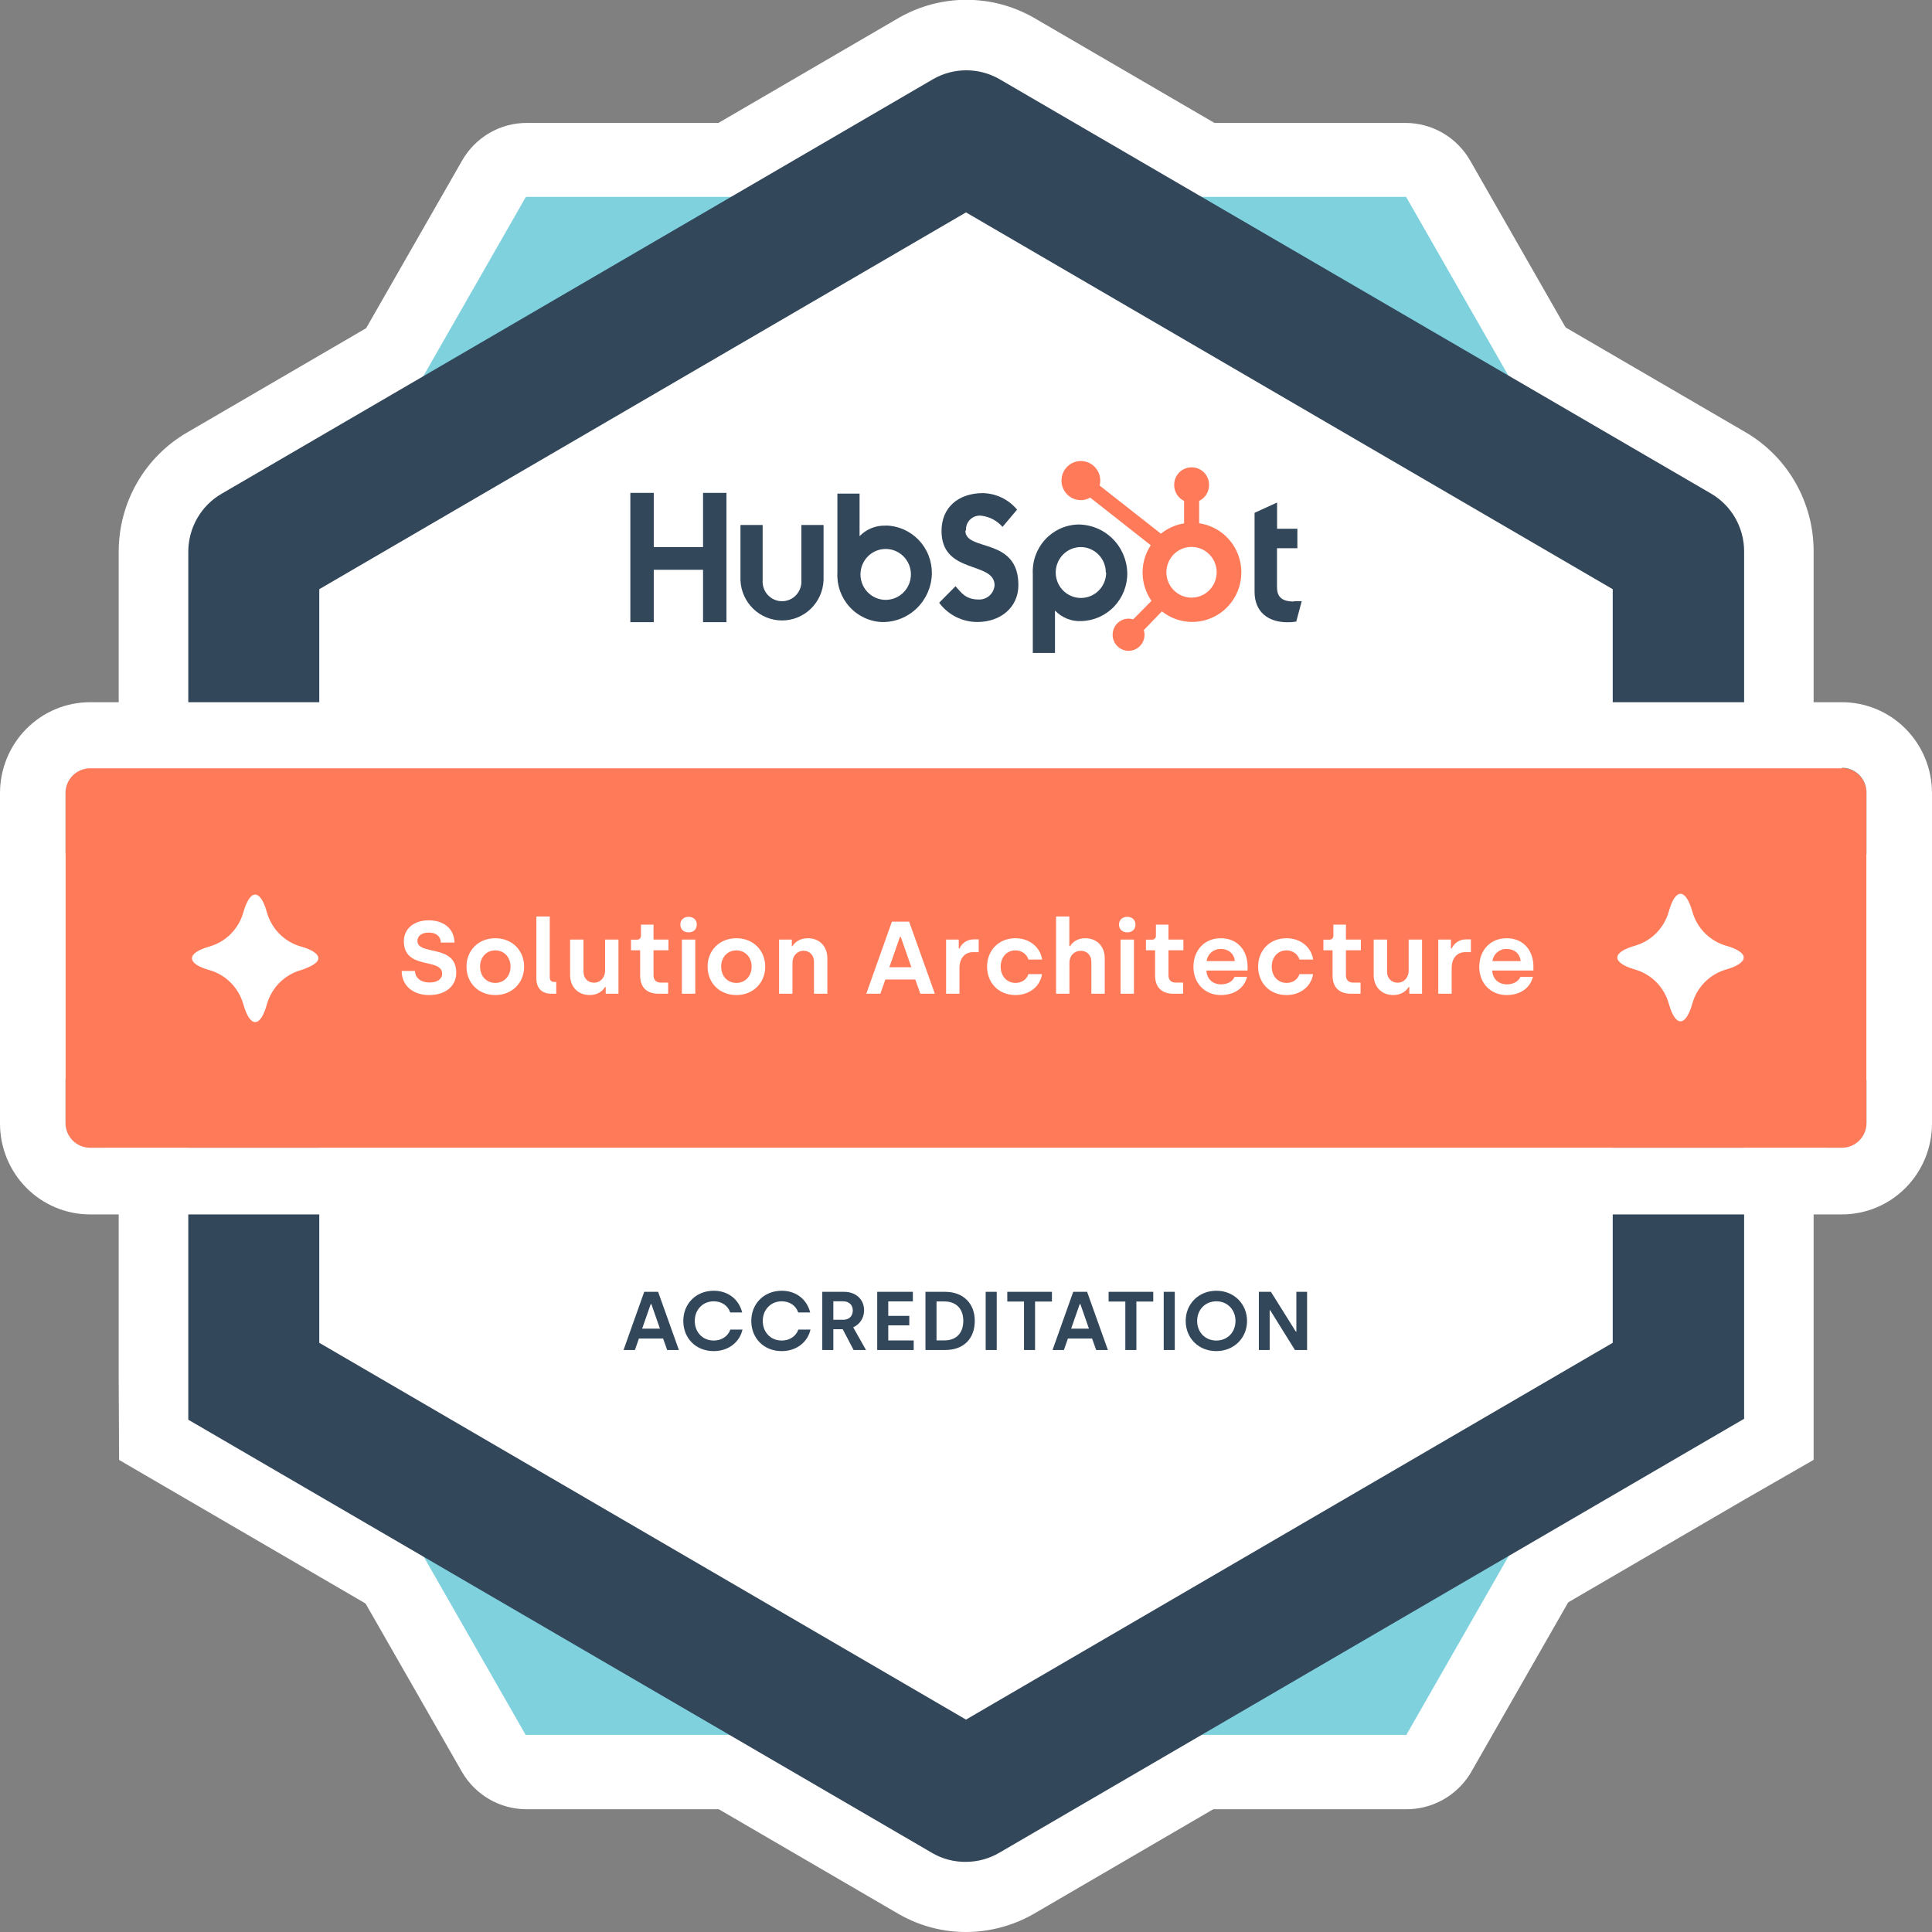 <svg width="488" height="488" viewBox="0 0 488 488" fill="none" xmlns="http://www.w3.org/2000/svg">
<rect x="0" y="0" width="488" height="488" fill="#808080" stroke="none"/>
<g clip-path="url(#clip0_1746_4238)">
<path d="M132.98 438.213H355.02C355.052 438.228 355.088 438.235 355.123 438.235C355.159 438.235 355.194 438.228 355.227 438.213L466.247 244.148C466.267 244.109 466.277 244.066 466.277 244.023C466.277 243.979 466.267 243.936 466.247 243.897L355.227 49.832C355.203 49.799 355.172 49.773 355.136 49.755C355.1 49.736 355.06 49.727 355.02 49.728H132.98C132.94 49.727 132.9 49.736 132.864 49.755C132.828 49.773 132.797 49.799 132.773 49.832L21.753 243.897C21.733 243.936 21.723 243.979 21.723 244.023C21.723 244.066 21.733 244.109 21.753 244.148L132.773 438.213C132.806 438.228 132.841 438.235 132.877 438.235C132.912 438.235 132.948 438.228 132.98 438.213V438.213Z" fill="white"/>
<path d="M355.02 456.992H132.98C129.692 456.99 126.462 456.123 123.608 454.476C120.754 452.829 118.375 450.46 116.706 447.601L5.624 253.537C3.992 250.655 3.134 247.393 3.134 244.073C3.134 240.754 3.992 237.492 5.624 234.61L116.727 40.545C118.38 37.656 120.759 35.257 123.623 33.59C126.487 31.923 129.736 31.047 133.042 31.051H355.02C358.346 31.053 361.612 31.942 364.488 33.628C367.363 35.313 369.747 37.736 371.397 40.65L482.376 234.714C484.038 237.624 484.913 240.924 484.913 244.282C484.913 247.641 484.038 250.94 482.376 253.85L371.418 447.914C369.695 450.729 367.279 453.044 364.405 454.635C361.531 456.226 358.298 457.038 355.02 456.992ZM143.588 419.431H344.412L444.845 243.917L344.412 68.486H143.588L43.155 244L143.588 419.431ZM450.139 234.652C450.097 234.71 450.062 234.773 450.035 234.84L450.139 234.652ZM37.799 234.652L37.923 234.84L37.799 234.652ZM339.119 59.2C339.145 59.267 339.18 59.33 339.222 59.388L339.119 59.2ZM148.881 59.2V59.388V59.2Z" fill="white"/>
<path d="M423.898 348.693V139.311C423.898 139.274 423.888 139.237 423.87 139.205C423.852 139.172 423.826 139.144 423.795 139.124L244.104 34.433C244.073 34.412 244.037 34.401 244 34.401C243.963 34.401 243.927 34.412 243.897 34.433L64.205 139.124C64.174 139.144 64.148 139.172 64.13 139.205C64.112 139.237 64.103 139.274 64.102 139.311V348.693C64.103 348.73 64.112 348.767 64.13 348.8C64.148 348.832 64.174 348.86 64.205 348.881L244 453.571C244.031 453.592 244.067 453.603 244.104 453.603C244.14 453.603 244.176 453.592 244.207 453.571L423.898 348.881C423.912 348.851 423.918 348.819 423.918 348.787C423.918 348.754 423.912 348.722 423.898 348.693Z" fill="white"/>
<path d="M244 488.001C238.12 488.005 232.337 486.482 227.209 483.577L226.879 483.39L30.086 368.766L29.983 348.692V139.311C29.987 133.207 31.588 127.212 34.623 121.932C37.659 116.652 42.021 112.275 47.27 109.241L227.168 4.425C232.339 1.491 238.171 -0.05 244.103 -0.05C250.036 -0.05 255.868 1.491 261.039 4.425L440.937 109.199C446.152 112.245 450.483 116.62 453.495 121.887C456.507 127.153 458.095 133.126 458.1 139.206V368.745L440.916 378.615L261.163 483.39C255.934 486.402 250.02 487.991 244 488.001V488.001ZM98.22 328.931L244 413.881L389.78 328.931V159.072L244 74.121L98.22 159.072V328.931ZM81.513 168.796L81.264 169.025L81.513 168.796Z" fill="white"/>
<path d="M132.98 438.213H355.02C355.052 438.228 355.088 438.235 355.123 438.235C355.159 438.235 355.194 438.228 355.227 438.213L466.247 244.148C466.267 244.109 466.277 244.066 466.277 244.023C466.277 243.979 466.267 243.936 466.247 243.897L355.227 49.832C355.203 49.799 355.172 49.773 355.136 49.755C355.1 49.736 355.06 49.727 355.02 49.728H132.98C132.94 49.727 132.9 49.736 132.864 49.755C132.828 49.773 132.797 49.799 132.773 49.832L21.753 243.897C21.733 243.936 21.723 243.979 21.723 244.023C21.723 244.066 21.733 244.109 21.753 244.148L132.773 438.213C132.806 438.228 132.841 438.235 132.877 438.235C132.912 438.235 132.948 438.228 132.98 438.213V438.213Z" fill="#7FD1DE"/>
<path d="M423.898 348.693V139.311C423.898 139.274 423.888 139.237 423.87 139.205C423.852 139.172 423.826 139.144 423.795 139.124L244.104 34.433C244.073 34.412 244.037 34.401 244 34.401C243.963 34.401 243.927 34.412 243.897 34.433L64.205 139.124C64.174 139.144 64.148 139.172 64.13 139.205C64.112 139.237 64.103 139.274 64.102 139.311V348.693C64.103 348.73 64.112 348.767 64.13 348.8C64.148 348.832 64.174 348.86 64.205 348.881L244 453.571C244.031 453.592 244.067 453.603 244.104 453.603C244.14 453.603 244.176 453.592 244.207 453.571L423.898 348.881C423.912 348.851 423.918 348.819 423.918 348.787C423.918 348.754 423.912 348.722 423.898 348.693Z" fill="white"/>
<path d="M244 470.283C241.11 470.324 238.26 469.605 235.729 468.197L47.559 358.602V348.69V139.309C47.571 136.341 48.357 133.429 49.838 130.865C51.319 128.3 53.443 126.175 55.996 124.702L235.729 19.97C238.274 18.518 241.148 17.755 244.072 17.755C246.996 17.755 249.87 18.518 252.416 19.97L432.169 124.66C434.714 126.138 436.828 128.266 438.298 130.83C439.768 133.395 440.543 136.305 440.544 139.267V358.373L432.004 363.339L252.478 467.946C249.905 469.466 246.981 470.272 244 470.283ZM80.644 339.175L244 434.35L407.356 339.175V148.824L244 53.649L80.644 148.824V339.175ZM415.358 153.457L415.689 153.624L415.358 153.457ZM72.6 153.457H72.476H72.6Z" fill="#33475B"/>
<path d="M465.213 194H22.787C19.338 194 16.542 196.821 16.542 200.302V283.687C16.542 287.168 19.338 289.989 22.787 289.989H465.213C468.662 289.989 471.458 287.168 471.458 283.687V200.302C471.458 196.821 468.662 194 465.213 194Z" fill="#FF7A59"/>
<path d="M465.254 193.919C466.9 193.919 468.477 194.578 469.641 195.752C470.804 196.926 471.458 198.519 471.458 200.179V283.648C471.458 285.308 470.804 286.9 469.641 288.074C468.477 289.248 466.9 289.908 465.254 289.908H22.746C21.101 289.908 19.523 289.248 18.359 288.074C17.196 286.9 16.542 285.308 16.542 283.648V200.325C16.542 198.665 17.196 197.073 18.359 195.899C19.523 194.725 21.101 194.065 22.746 194.065H465.254V193.919ZM465.254 177.371H22.746C16.713 177.371 10.928 179.79 6.662 184.094C2.396 188.399 0 194.237 0 200.325L0 283.794C0 289.882 2.396 295.72 6.662 300.025C10.928 304.329 16.713 306.748 22.746 306.748H465.254C471.287 306.748 477.072 304.329 481.338 300.025C485.604 295.72 488 289.882 488 283.794V200.325C488 194.237 485.604 188.399 481.338 184.094C477.072 179.79 471.287 177.371 465.254 177.371V177.371Z" fill="white"/>
<path d="M177.582 124.495V138.184H165.134V124.495H159.22V157.153H165.134V143.923H177.582V157.153H183.496V124.495H177.582Z" fill="#33475B"/>
<path d="M202.417 146.591C202.46 147.266 202.366 147.943 202.14 148.58C201.914 149.217 201.561 149.8 201.102 150.294C200.644 150.787 200.09 151.181 199.475 151.45C198.86 151.719 198.197 151.858 197.526 151.858C196.856 151.858 196.193 151.719 195.578 151.45C194.963 151.181 194.409 150.787 193.95 150.294C193.492 149.8 193.139 149.217 192.913 148.58C192.687 147.943 192.592 147.266 192.636 146.591V132.61H187.032V146.591C187.152 149.318 188.31 151.894 190.265 153.781C192.22 155.668 194.821 156.721 197.526 156.721C200.232 156.721 202.833 155.668 204.787 153.781C206.742 151.894 207.9 149.318 208.02 146.591V132.61H202.417V146.591Z" fill="#33475B"/>
<path d="M244 134.049C243.954 133.524 244.027 132.994 244.212 132.5C244.398 132.007 244.691 131.562 245.071 131.199C245.451 130.836 245.907 130.564 246.405 130.403C246.904 130.243 247.432 130.198 247.949 130.273C249.99 130.526 251.867 131.529 253.222 133.09L256.903 128.728C255.845 127.457 254.53 126.427 253.047 125.708C251.564 124.988 249.946 124.595 248.301 124.555C242.098 124.555 237.817 128.144 237.817 134.112C237.817 145.172 251.217 141.666 251.217 147.843C251.138 148.837 250.684 149.763 249.95 150.431C249.215 151.098 248.255 151.456 247.267 151.432C243.959 151.432 242.883 149.804 241.353 148.072L237.218 152.246C238.342 153.763 239.803 154.993 241.484 155.837C243.164 156.682 245.018 157.117 246.895 157.108C252.664 157.108 257.234 153.477 257.234 147.78C257.234 135.51 243.835 139.433 243.835 134.008" fill="#33475B"/>
<path d="M326.815 151.937C323.486 151.937 322.556 150.497 322.556 148.285V138.477H327.704V133.553H322.576V126.938L316.89 129.525V149.495C316.89 154.608 320.384 157.174 325.161 157.174C325.916 157.188 326.67 157.132 327.415 157.007L328.8 151.853C328.18 151.853 327.456 151.853 326.836 151.853" fill="#33475B"/>
<path d="M223.756 132.777C222.527 132.72 221.3 132.927 220.156 133.384C219.012 133.841 217.977 134.537 217.119 135.427V124.681H211.515V144.609C211.429 146.185 211.655 147.763 212.18 149.251C212.706 150.738 213.52 152.105 214.575 153.27C215.63 154.436 216.905 155.378 218.326 156.041C219.746 156.703 221.283 157.073 222.846 157.129C226.105 157.163 229.246 155.902 231.591 153.617C233.936 151.333 235.296 148.21 235.377 144.922C235.405 143.349 235.125 141.786 234.553 140.322C233.982 138.858 233.131 137.522 232.048 136.391C230.965 135.259 229.671 134.354 228.242 133.727C226.812 133.099 225.274 132.763 223.715 132.735L223.756 132.777ZM223.715 151.516C222.455 151.516 221.224 151.139 220.177 150.433C219.129 149.726 218.313 148.723 217.831 147.548C217.349 146.374 217.223 145.082 217.468 143.835C217.714 142.588 218.321 141.443 219.211 140.544C220.102 139.645 221.237 139.033 222.472 138.785C223.708 138.537 224.988 138.664 226.152 139.151C227.316 139.637 228.31 140.461 229.01 141.518C229.71 142.575 230.084 143.818 230.084 145.089C230.084 146.793 229.413 148.428 228.218 149.633C227.024 150.839 225.404 151.516 223.715 151.516Z" fill="#33475B"/>
<path d="M284.735 144.671C284.649 141.387 283.287 138.269 280.942 135.989C278.598 133.71 275.46 132.451 272.205 132.485C270.641 132.541 269.104 132.911 267.684 133.574C266.264 134.236 264.989 135.178 263.933 136.344C262.878 137.51 262.064 138.876 261.539 140.363C261.013 141.851 260.787 143.429 260.873 145.005V164.934H266.477V154.208C267.324 155.102 268.351 155.802 269.489 156.263C270.626 156.724 271.848 156.934 273.073 156.879C276.223 156.818 279.22 155.499 281.407 153.21C283.594 150.921 284.791 147.85 284.735 144.671V144.671ZM279.401 144.671C279.388 145.936 279.006 147.169 278.303 148.216C277.599 149.263 276.605 150.077 275.445 150.556C274.285 151.035 273.011 151.159 271.782 150.91C270.553 150.662 269.424 150.053 268.536 149.16C267.648 148.267 267.041 147.13 266.791 145.89C266.541 144.651 266.659 143.364 267.13 142.192C267.602 141.02 268.405 140.014 269.44 139.301C270.475 138.588 271.696 138.198 272.949 138.182C273.785 138.182 274.614 138.348 275.386 138.671C276.159 138.994 276.861 139.467 277.452 140.064C278.044 140.661 278.513 141.37 278.833 142.149C279.153 142.929 279.318 143.765 279.318 144.609" fill="#33475B"/>
<path d="M302.891 132.196V126.52C303.636 126.165 304.267 125.604 304.71 124.903C305.153 124.201 305.389 123.387 305.393 122.555V122.43C305.387 121.269 304.928 120.158 304.115 119.337C303.302 118.517 302.2 118.053 301.05 118.048H300.926C299.776 118.053 298.675 118.517 297.862 119.337C297.049 120.158 296.589 121.269 296.584 122.43V122.555C296.587 123.387 296.824 124.201 297.267 124.903C297.71 125.604 298.34 126.165 299.086 126.52V132.196C296.945 132.54 294.928 133.438 293.234 134.804L277.746 122.639C277.855 122.237 277.91 121.823 277.912 121.407C277.916 120.431 277.633 119.475 277.1 118.661C276.567 117.846 275.806 117.209 274.915 116.83C274.023 116.451 273.041 116.346 272.09 116.529C271.14 116.713 270.265 117.176 269.575 117.861C268.885 118.545 268.412 119.42 268.214 120.376C268.016 121.332 268.103 122.325 268.464 123.231C268.825 124.137 269.443 124.915 270.241 125.467C271.04 126.019 271.982 126.32 272.949 126.332C273.798 126.336 274.633 126.113 275.368 125.685L290.67 137.726C289.29 139.811 288.569 142.269 288.602 144.777C288.635 147.284 289.421 149.722 290.856 151.769L286.224 156.443C285.849 156.327 285.459 156.264 285.066 156.256C284.268 156.256 283.488 156.495 282.824 156.943C282.161 157.391 281.644 158.028 281.339 158.772C281.035 159.517 280.956 160.336 281.113 161.126C281.27 161.916 281.657 162.641 282.223 163.209C282.789 163.778 283.509 164.164 284.292 164.318C285.076 164.473 285.887 164.389 286.624 164.078C287.36 163.767 287.989 163.242 288.429 162.57C288.87 161.898 289.103 161.11 289.099 160.304C289.09 159.914 289.027 159.528 288.912 159.156L293.482 154.419C294.979 155.605 296.727 156.427 298.59 156.823C300.452 157.218 302.38 157.175 304.223 156.698C306.067 156.221 307.777 155.323 309.222 154.072C310.666 152.821 311.806 151.252 312.553 149.485C313.3 147.719 313.635 145.802 313.53 143.885C313.426 141.967 312.886 140.099 311.952 138.425C311.018 136.752 309.715 135.318 308.144 134.234C306.572 133.15 304.775 132.446 302.891 132.175V132.196ZM300.988 150.955C299.732 150.959 298.503 150.587 297.456 149.886C296.409 149.184 295.592 148.185 295.109 147.015C294.625 145.845 294.496 144.556 294.739 143.312C294.982 142.068 295.585 140.925 296.472 140.027C297.359 139.129 298.49 138.516 299.722 138.268C300.954 138.019 302.231 138.144 303.392 138.629C304.553 139.113 305.546 139.934 306.245 140.988C306.943 142.042 307.316 143.281 307.316 144.549C307.316 146.245 306.65 147.871 305.464 149.072C304.278 150.272 302.668 150.95 300.988 150.955" fill="#FF7A59"/>
<path d="M80.417 242.06C80.417 240.891 78.721 239.848 75.992 239.076C73.946 238.495 72.083 237.393 70.58 235.877C69.078 234.36 67.986 232.48 67.41 230.416C66.645 227.661 65.591 225.95 64.453 225.95C63.316 225.95 62.261 227.661 61.476 230.416C60.902 232.478 59.813 234.356 58.315 235.873C56.816 237.389 54.957 238.492 52.915 239.076C50.165 239.848 48.49 240.891 48.49 242.06C48.49 243.228 50.165 244.272 52.915 245.044C54.957 245.628 56.816 246.731 58.315 248.247C59.813 249.763 60.902 251.642 61.476 253.704C62.261 256.458 63.295 258.169 64.453 258.169C65.611 258.169 66.645 256.458 67.41 253.704C67.986 251.639 69.078 249.759 70.58 248.243C72.083 246.726 73.946 245.625 75.992 245.044C78.721 244.146 80.417 243.124 80.417 242.06Z" fill="white"/>
<path d="M440.441 241.87C440.441 240.723 438.766 239.658 436.016 238.886C433.974 238.302 432.115 237.199 430.616 235.683C429.117 234.167 428.029 232.288 427.455 230.226C426.669 227.472 425.635 225.761 424.477 225.761C423.319 225.761 422.285 227.472 421.52 230.226C420.945 232.291 419.853 234.171 418.35 235.687C416.848 237.204 414.984 238.305 412.939 238.886C410.209 239.658 408.514 240.723 408.514 241.87C408.514 243.018 410.209 244.082 412.939 244.875C414.982 245.454 416.844 246.553 418.346 248.065C419.849 249.578 420.941 251.454 421.52 253.514C422.285 256.29 423.34 257.98 424.477 257.98C425.615 257.98 426.669 256.29 427.455 253.514C428.032 251.456 429.122 249.582 430.62 248.069C432.119 246.557 433.976 245.457 436.016 244.875C438.662 244.145 440.441 243.039 440.441 241.87Z" fill="white"/>
<path d="M157.495 341L162.724 326.3H166.231L171.481 341H168.52L167.491 338.102H161.38L160.372 341H157.495ZM162.199 335.603H166.693L164.53 329.408H164.362L162.199 335.603ZM180.257 341.273C175.763 341.273 172.592 338.018 172.592 333.65C172.592 329.324 175.784 326.027 180.278 326.027C184.058 326.027 186.704 328.358 187.46 331.508H184.436C183.89 329.807 182.294 328.694 180.278 328.694C177.506 328.694 175.49 330.815 175.49 333.65C175.49 336.527 177.506 338.606 180.278 338.606C182.273 338.606 183.89 337.514 184.478 335.834H187.544C186.83 339.005 184.037 341.273 180.257 341.273ZM197.432 341.273C192.938 341.273 189.767 338.018 189.767 333.65C189.767 329.324 192.959 326.027 197.453 326.027C201.233 326.027 203.879 328.358 204.635 331.508H201.611C201.065 329.807 199.469 328.694 197.453 328.694C194.681 328.694 192.665 330.815 192.665 333.65C192.665 336.527 194.681 338.606 197.453 338.606C199.448 338.606 201.065 337.514 201.653 335.834H204.719C204.005 339.005 201.212 341.273 197.432 341.273ZM207.698 341V326.3H213.2C216.203 326.3 218.261 328.211 218.261 330.983C218.261 333.02 217.064 334.574 215.51 335.267L218.744 341H215.615L212.864 335.75H210.491V341H207.698ZM210.491 333.356H212.99C214.376 333.356 215.405 332.537 215.405 330.983C215.405 329.66 214.502 328.694 212.948 328.694H210.491V333.356ZM221.571 341V326.3H230.58V328.715H224.364V332.369H229.677V334.763H224.364V338.585H230.79V341H221.571ZM233.762 341V326.3H238.718C243.401 326.3 246.215 329.324 246.215 333.608C246.215 338.165 243.401 341 238.718 341H233.762ZM236.555 338.564H238.613C241.196 338.564 243.317 337.052 243.317 333.608C243.317 330.311 241.217 328.736 238.613 328.736H236.555V338.564ZM248.969 341V326.3H251.762V341H248.969ZM258.65 341V328.757H254.429V326.3H265.706V328.757H261.443V341H258.65ZM265.855 341L271.084 326.3H274.591L279.841 341H276.88L275.851 338.102H269.74L268.732 341H265.855ZM270.559 335.603H275.053L272.89 329.408H272.722L270.559 335.603ZM284.243 341V328.757H280.022V326.3H291.299V328.757H287.036V341H284.243ZM293.941 341V326.3H296.734V341H293.941ZM307.218 341.273C302.766 341.273 299.49 338.018 299.49 333.65C299.49 329.324 302.787 326.027 307.239 326.027C311.691 326.027 314.988 329.366 314.988 333.65C314.988 337.976 311.67 341.273 307.218 341.273ZM307.239 338.606C310.053 338.606 312.069 336.506 312.069 333.65C312.069 330.836 310.053 328.694 307.239 328.694C304.404 328.694 302.388 330.836 302.388 333.65C302.388 336.506 304.404 338.606 307.239 338.606ZM317.975 341V326.3H321.02L327.32 336.359H327.446V326.3H330.155V341H327.089L320.831 330.941H320.705V341H317.975Z" fill="#33475B"/>
<path d="M108.378 251.338C104.218 251.338 101.462 248.868 101.462 245.254H104.816C104.842 246.892 106.194 248.166 108.482 248.166C110.432 248.166 111.68 247.334 111.68 245.956C111.68 241.796 102.008 245.15 102.008 237.714C102.008 234.828 104.296 232.462 108.3 232.462C111.758 232.462 114.696 234.282 114.8 238.078H111.342C111.316 236.57 110.25 235.556 108.3 235.556C106.376 235.556 105.44 236.518 105.44 237.662C105.44 241.458 115.242 238.338 115.242 245.696C115.242 248.92 112.746 251.338 108.378 251.338ZM125.11 251.338C120.82 251.338 117.83 248.244 117.83 244.162C117.83 240.106 120.794 236.986 125.11 236.986C129.4 236.986 132.39 240.106 132.39 244.162C132.39 248.218 129.374 251.338 125.11 251.338ZM125.11 248.27C127.346 248.27 128.958 246.554 128.958 244.162C128.958 241.796 127.346 240.054 125.11 240.054C122.848 240.054 121.262 241.796 121.262 244.162C121.262 246.58 122.874 248.27 125.11 248.27ZM139.228 251C136.836 251 135.484 249.57 135.484 247.152V231.5H138.864V246.84C138.864 247.62 139.254 248.036 139.956 248.036H140.502V251H139.228ZM148.964 251.338C145.896 251.338 143.998 249.18 143.998 246.268V237.324H147.378V245.41C147.378 247.074 148.47 248.218 150.03 248.218C151.668 248.218 152.838 246.892 152.838 245.176V237.324H156.218V251H152.994V249.336H152.786C152.24 250.35 150.888 251.338 148.964 251.338ZM166.243 251C163.409 251 161.693 249.388 161.693 246.45V240.028H159.379V237.35H160.913C161.511 237.35 161.901 236.96 161.901 236.31V233.554H165.073V237.324H168.843V240.028H165.073V246.32C165.073 247.464 165.645 248.192 166.945 248.192H168.765V251H166.243ZM173.925 235.504C172.703 235.504 171.845 234.75 171.845 233.528C171.845 232.358 172.703 231.578 173.925 231.578C175.147 231.578 176.005 232.358 176.005 233.528C176.005 234.75 175.147 235.504 173.925 235.504ZM172.235 251V237.324H175.615V251H172.235ZM186.007 251.338C181.717 251.338 178.727 248.244 178.727 244.162C178.727 240.106 181.691 236.986 186.007 236.986C190.297 236.986 193.287 240.106 193.287 244.162C193.287 248.218 190.271 251.338 186.007 251.338ZM186.007 248.27C188.243 248.27 189.855 246.554 189.855 244.162C189.855 241.796 188.243 240.054 186.007 240.054C183.745 240.054 182.159 241.796 182.159 244.162C182.159 246.58 183.771 248.27 186.007 248.27ZM196.787 251V237.324H200.011V238.988H200.193C200.739 237.974 202.091 236.986 204.041 236.986C207.109 236.986 208.981 239.144 208.981 242.056V251H205.601V242.94C205.601 241.276 204.535 240.158 202.975 240.158C201.337 240.158 200.167 241.458 200.167 243.174V251H196.787ZM218.814 251L225.288 232.8H229.63L236.13 251H232.464L231.19 247.412H223.624L222.376 251H218.814ZM224.638 244.318H230.202L227.524 236.648H227.316L224.638 244.318ZM238.972 251V237.324H242.17V239.56H242.378C242.82 238.494 244.068 237.272 245.966 237.272H247.214V240.496H245.81C243.652 240.496 242.352 242.082 242.352 244.526V251H238.972ZM256.473 251.338C252.183 251.338 249.323 248.192 249.323 244.162C249.323 240.132 252.183 236.986 256.473 236.986C259.983 236.986 262.713 239.144 263.233 242.368H259.775C259.359 241.016 258.085 240.054 256.499 240.054C254.211 240.054 252.755 241.874 252.755 244.162C252.755 246.528 254.289 248.27 256.525 248.27C258.085 248.27 259.359 247.386 259.749 246.06H263.207C262.687 249.232 259.983 251.338 256.473 251.338ZM266.748 251V231.5H270.102V238.988H270.31C270.856 237.974 272.182 236.986 274.106 236.986C277.174 236.986 279.046 239.144 279.046 242.056V251H275.666V242.94C275.666 241.276 274.548 240.158 272.988 240.158C271.376 240.158 270.128 241.406 270.128 243.096V251H266.748ZM284.726 235.504C283.504 235.504 282.646 234.75 282.646 233.528C282.646 232.358 283.504 231.578 284.726 231.578C285.948 231.578 286.806 232.358 286.806 233.528C286.806 234.75 285.948 235.504 284.726 235.504ZM283.036 251V237.324H286.416V251H283.036ZM296.314 251C293.48 251 291.764 249.388 291.764 246.45V240.028H289.45V237.35H290.984C291.582 237.35 291.972 236.96 291.972 236.31V233.554H295.144V237.324H298.914V240.028H295.144V246.32C295.144 247.464 295.716 248.192 297.016 248.192H298.836V251H296.314ZM308.338 251.338C304.308 251.338 301.448 248.322 301.448 244.24C301.448 239.924 304.334 236.986 308.338 236.986C312.732 236.986 315.124 240.236 315.124 244.084V245.15H304.724C304.828 247.23 306.258 248.634 308.442 248.634C310.106 248.634 311.38 247.854 311.848 246.736H314.994C314.318 249.518 311.874 251.338 308.338 251.338ZM304.776 242.758H311.9C311.744 240.912 310.314 239.69 308.338 239.69C306.44 239.69 304.984 241.042 304.776 242.758ZM324.937 251.338C320.647 251.338 317.787 248.192 317.787 244.162C317.787 240.132 320.647 236.986 324.937 236.986C328.447 236.986 331.177 239.144 331.697 242.368H328.239C327.823 241.016 326.549 240.054 324.963 240.054C322.675 240.054 321.219 241.874 321.219 244.162C321.219 246.528 322.753 248.27 324.989 248.27C326.549 248.27 327.823 247.386 328.213 246.06H331.671C331.151 249.232 328.447 251.338 324.937 251.338ZM341.139 251C338.305 251 336.589 249.388 336.589 246.45V240.028H334.275V237.35H335.809C336.407 237.35 336.797 236.96 336.797 236.31V233.554H339.969V237.324H343.739V240.028H339.969V246.32C339.969 247.464 340.541 248.192 341.841 248.192H343.661V251H341.139ZM351.942 251.338C348.874 251.338 346.976 249.18 346.976 246.268V237.324H350.356V245.41C350.356 247.074 351.448 248.218 353.008 248.218C354.646 248.218 355.816 246.892 355.816 245.176V237.324H359.196V251H355.972V249.336H355.764C355.218 250.35 353.866 251.338 351.942 251.338ZM363.292 251V237.324H366.49V239.56H366.698C367.14 238.494 368.388 237.272 370.286 237.272H371.534V240.496H370.13C367.972 240.496 366.672 242.082 366.672 244.526V251H363.292ZM380.534 251.338C376.504 251.338 373.644 248.322 373.644 244.24C373.644 239.924 376.53 236.986 380.534 236.986C384.928 236.986 387.32 240.236 387.32 244.084V245.15H376.92C377.024 247.23 378.454 248.634 380.638 248.634C382.302 248.634 383.576 247.854 384.044 246.736H387.19C386.514 249.518 384.07 251.338 380.534 251.338ZM376.972 242.758H384.096C383.94 240.912 382.51 239.69 380.534 239.69C378.636 239.69 377.18 241.042 376.972 242.758Z" fill="white"/>
</g>
<defs>
<clipPath id="clip0_1746_4238">
<rect width="488" height="488" fill="white"/>
</clipPath>
</defs>
</svg>
